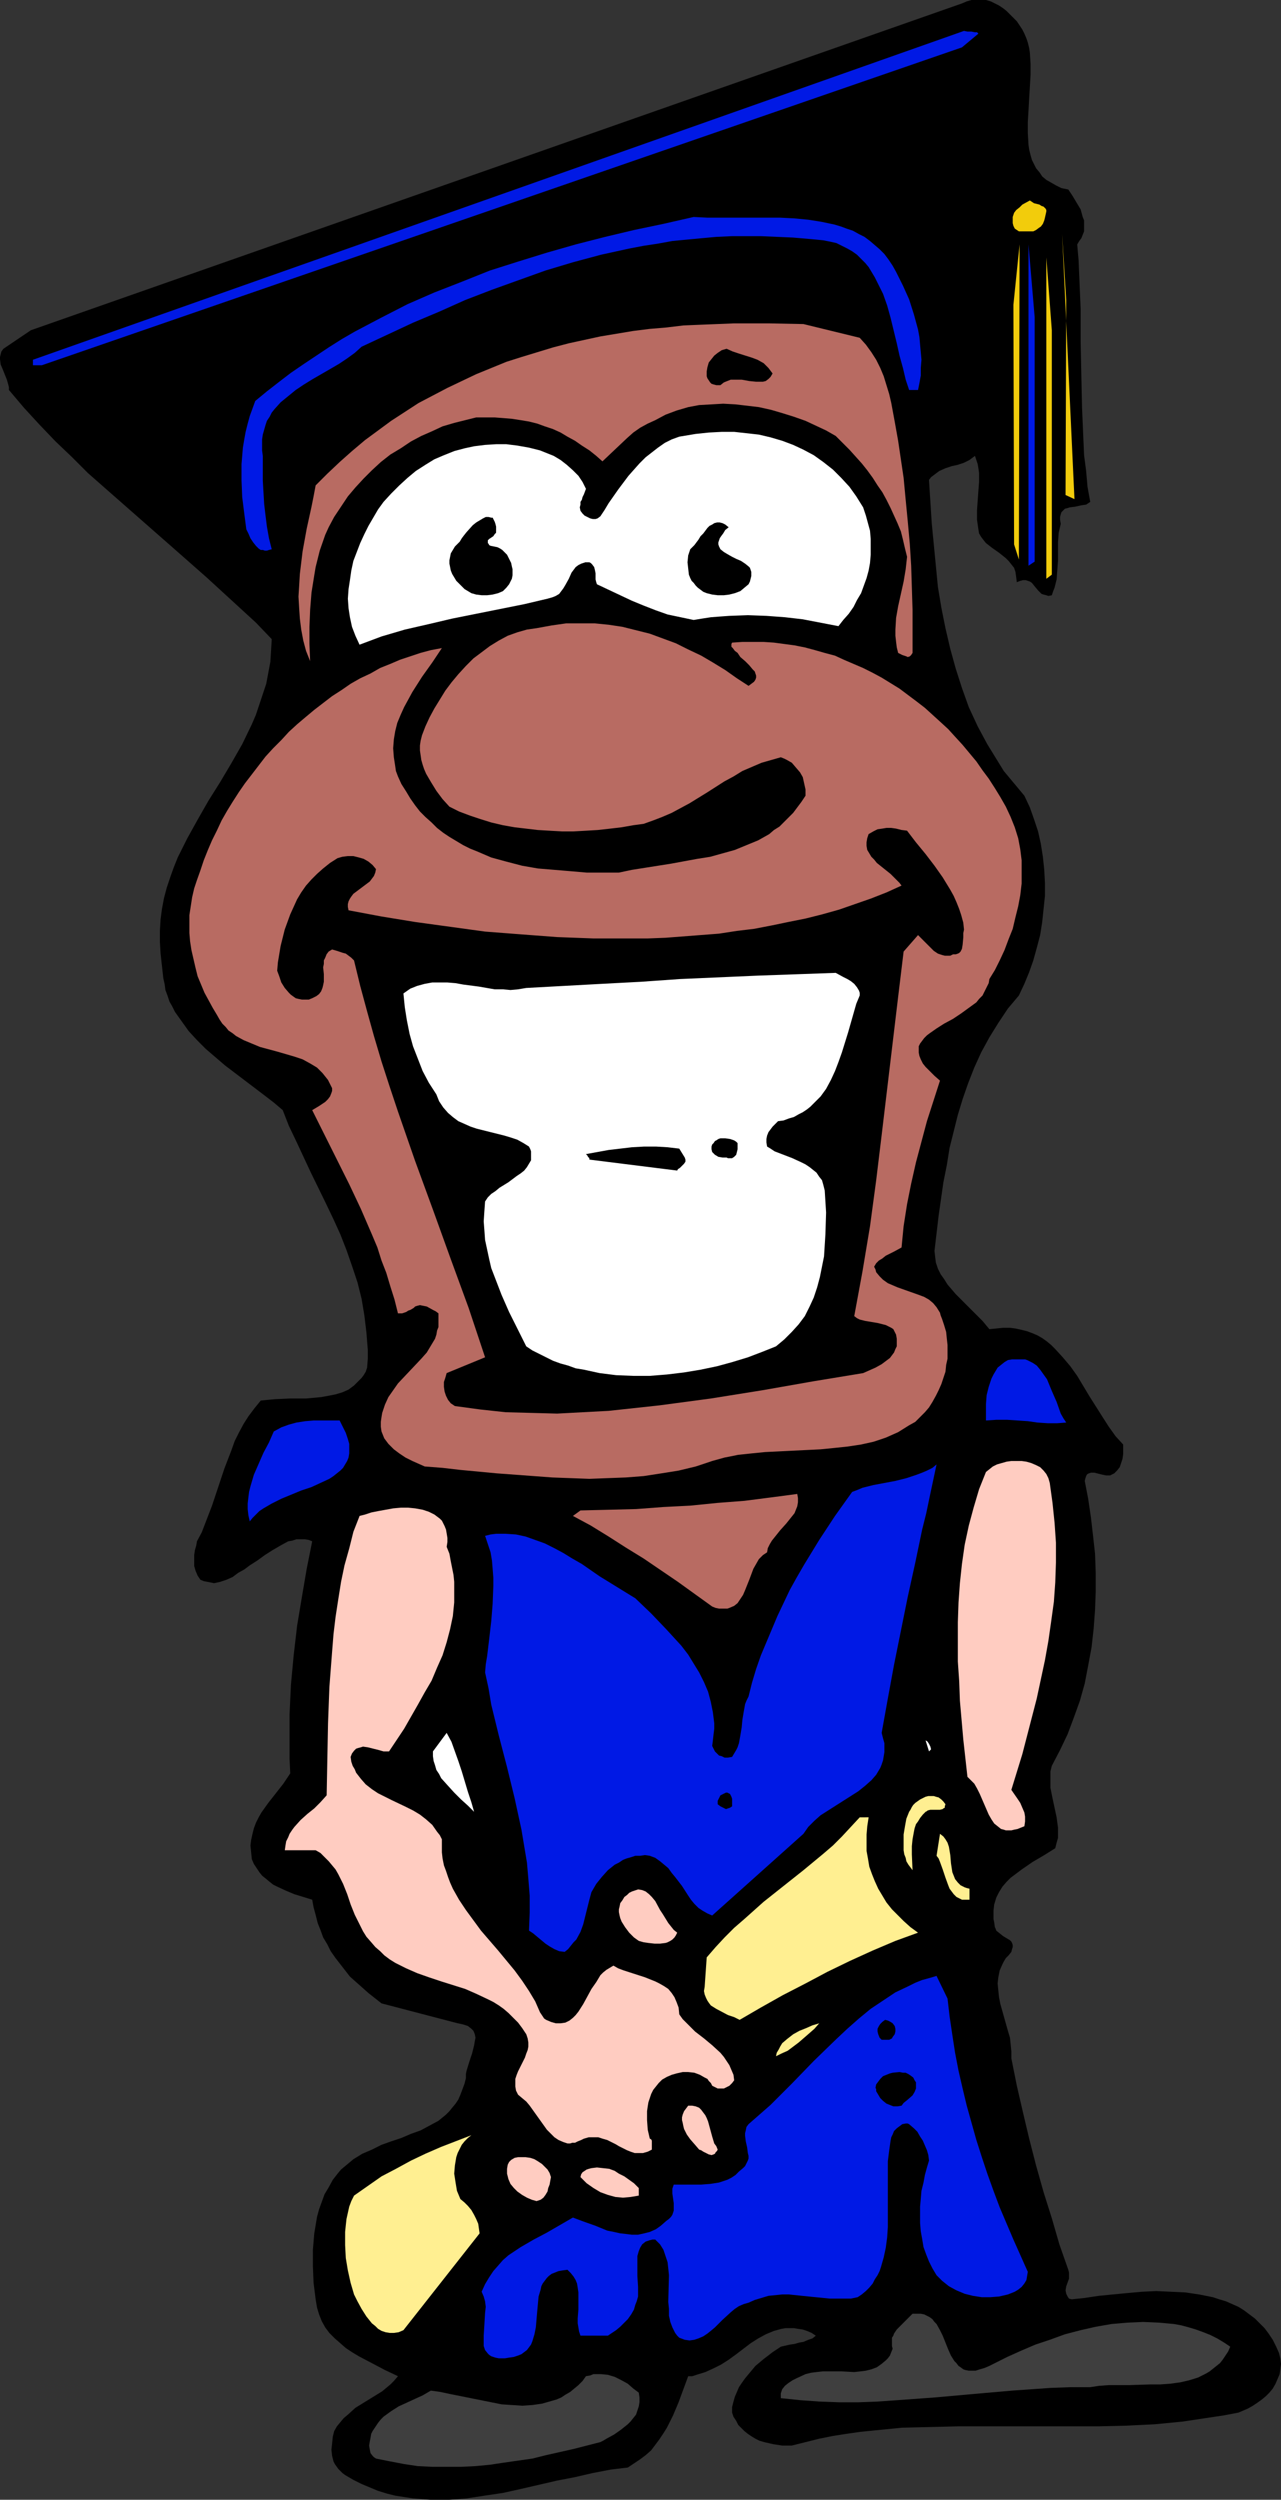 <?xml version="1.0" encoding="UTF-8" standalone="no"?>
<svg
   version="1.0"
   width="79.805mm"
   height="155.668mm"
   id="svg41"
   sodipodi:docname="Graduate.wmf"
   xmlns:inkscape="http://www.inkscape.org/namespaces/inkscape"
   xmlns:sodipodi="http://sodipodi.sourceforge.net/DTD/sodipodi-0.dtd"
   xmlns="http://www.w3.org/2000/svg"
   xmlns:svg="http://www.w3.org/2000/svg">
  <rect width="100%" height="100%" fill="#333333" stroke="none"/>
  <sodipodi:namedview
     id="namedview41"
     pagecolor="#ffffff"
     bordercolor="#000000"
     borderopacity="0.25"
     inkscape:showpageshadow="2"
     inkscape:pageopacity="0.0"
     inkscape:pagecheckerboard="0"
     inkscape:deskcolor="#d1d1d1"
     inkscape:document-units="mm" />
  <defs
     id="defs1">
    <pattern
       id="WMFhbasepattern"
       patternUnits="userSpaceOnUse"
       width="6"
       height="6"
       x="0"
       y="0" />
  </defs>
  <path
     style="fill:#000000;fill-opacity:1;fill-rule:evenodd;stroke:none"
     d="m 241.202,7.918 0.485,1.131 0.323,0.97 0.323,1.293 0.162,1.131 0.162,2.585 v 2.585 l -0.162,2.747 -0.162,2.747 -0.162,2.909 -0.162,2.747 v 2.585 l 0.162,2.747 0.162,1.131 0.323,1.293 0.323,1.131 0.485,0.97 0.485,0.97 0.808,0.97 0.646,0.97 0.969,0.808 1.131,0.646 1.131,0.646 1.292,0.646 1.616,0.323 0.969,1.454 0.969,1.616 0.969,1.616 0.485,1.778 0.323,0.808 v 0.808 0.808 0.97 l -0.323,0.808 -0.323,0.808 -0.485,0.646 -0.485,0.808 0.323,3.717 0.162,3.878 0.323,7.595 v 7.756 l 0.162,7.756 0.162,7.595 0.323,7.595 0.162,3.717 0.485,3.717 0.323,3.717 0.646,3.555 -0.485,0.323 -0.485,0.323 -1.131,0.162 -1.454,0.323 -1.292,0.162 -0.485,0.162 -0.646,0.162 -0.323,0.323 -0.485,0.485 -0.162,0.485 -0.162,0.646 v 0.646 l 0.162,0.97 -0.485,2.101 -0.162,2.262 v 2.101 2.262 l -0.162,2.101 -0.162,2.262 -0.485,1.939 -0.323,0.808 -0.323,0.97 -0.808,0.162 -0.485,-0.162 -0.646,-0.162 -0.485,-0.162 -0.808,-0.808 -0.808,-0.97 -0.646,-0.808 -0.485,-0.323 -0.485,-0.162 -0.485,-0.162 h -0.646 l -0.646,0.162 -0.808,0.323 -0.162,-1.293 -0.162,-1.131 -0.323,-0.97 -0.646,-0.808 -0.646,-0.808 -0.646,-0.646 -1.616,-1.293 -1.616,-1.131 -1.454,-1.131 -0.646,-0.808 -0.485,-0.646 -0.485,-0.808 -0.162,-0.97 -0.323,-2.262 v -2.262 l 0.323,-4.525 0.162,-2.101 v -2.101 l -0.162,-1.131 -0.162,-0.97 -0.323,-0.97 -0.323,-0.97 -0.646,0.485 -0.646,0.485 -1.292,0.646 -1.454,0.485 -1.454,0.323 -1.454,0.485 -1.454,0.646 -0.646,0.485 -0.646,0.485 -0.646,0.485 -0.485,0.646 0.646,10.18 0.485,5.009 0.485,5.009 0.485,5.009 0.808,4.848 0.969,4.848 1.131,4.848 1.292,4.686 1.454,4.525 1.616,4.525 2.1,4.525 1.131,2.101 1.131,2.101 1.292,2.101 1.292,2.101 1.292,2.101 1.616,1.939 1.616,1.939 1.616,1.939 1.292,2.747 0.969,2.747 0.969,2.909 0.646,2.909 0.485,3.07 0.323,3.07 0.162,3.07 v 3.07 l -0.323,3.07 -0.323,3.07 -0.485,3.07 -0.808,3.07 -0.808,2.909 -0.969,2.747 -1.131,2.747 -1.292,2.747 -2.585,3.07 -2.262,3.393 -2.1,3.393 -1.939,3.555 -1.616,3.555 -1.454,3.717 -1.292,3.717 -1.131,3.717 -0.969,3.878 -0.969,3.878 -0.646,4.04 -0.808,4.04 -1.131,7.918 -0.969,8.241 0.162,1.454 0.162,1.293 0.485,1.454 0.646,1.293 0.808,1.131 0.808,1.293 0.969,1.131 0.969,1.131 2.1,2.101 2.1,2.101 2.1,2.101 0.808,0.97 0.808,0.97 1.616,-0.162 1.616,-0.162 h 1.616 l 1.292,0.162 1.454,0.323 1.292,0.323 1.292,0.485 1.131,0.485 1.131,0.646 1.131,0.808 0.969,0.808 0.969,0.97 1.777,1.939 1.777,2.101 1.616,2.262 1.454,2.424 1.454,2.424 3.07,4.848 1.454,2.262 1.616,2.262 1.777,1.939 v 1.131 1.131 l -0.162,1.131 -0.323,0.97 -0.323,0.97 -0.646,0.808 -0.646,0.646 -0.969,0.485 h -0.969 l -0.808,-0.162 -1.939,-0.485 h -0.808 l -0.485,0.162 -0.323,0.162 -0.162,0.162 -0.162,0.323 -0.162,0.485 -0.162,0.646 0.808,4.201 0.646,4.363 0.485,4.201 0.485,4.363 0.162,4.525 v 4.363 l -0.162,4.363 -0.323,4.363 -0.485,4.363 -0.808,4.363 -0.808,4.201 -1.131,4.04 -1.454,4.04 -1.454,3.878 -1.777,3.717 -1.939,3.717 -0.323,1.293 v 1.293 1.293 1.293 l 0.485,2.424 0.485,2.262 0.485,2.262 0.323,2.424 v 1.131 1.293 l -0.323,1.131 -0.323,1.293 -2.585,1.616 -2.746,1.616 -2.585,1.778 -1.292,0.97 -1.292,0.97 -0.969,0.97 -0.969,1.131 -0.808,1.293 -0.646,1.293 -0.485,1.616 -0.162,1.454 v 1.939 l 0.162,0.808 0.162,1.131 0.162,0.323 0.162,0.485 0.808,0.646 0.808,0.646 0.808,0.485 0.808,0.485 0.323,0.323 0.162,0.323 0.162,0.485 v 0.485 l -0.162,0.485 -0.162,0.646 -0.646,0.808 -0.646,0.646 -0.485,0.808 -0.323,0.646 -0.646,1.454 -0.323,1.616 -0.162,1.454 0.162,1.616 0.162,1.616 0.323,1.616 1.777,6.302 0.485,1.616 0.162,1.616 0.162,1.616 v 1.616 l 1.292,6.464 1.454,6.302 1.454,6.14 1.616,6.302 1.777,6.302 1.939,6.14 1.777,6.14 2.1,5.979 0.162,0.646 v 0.485 0.97 l -0.646,1.778 -0.162,0.97 0.162,0.808 0.162,0.323 0.162,0.323 0.323,0.485 0.646,0.162 3.07,-0.323 3.231,-0.485 3.231,-0.323 3.393,-0.323 3.554,-0.323 3.393,-0.162 3.554,0.162 3.393,0.162 3.231,0.485 1.616,0.323 1.616,0.323 1.454,0.485 1.616,0.485 1.454,0.646 1.454,0.646 1.292,0.808 1.292,0.97 1.292,0.97 1.131,1.131 1.131,1.131 0.969,1.293 0.969,1.454 0.808,1.616 0.646,1.454 0.323,1.293 0.162,1.293 -0.162,1.293 -0.162,1.131 -0.485,1.131 -0.485,1.131 -0.646,1.131 -0.808,0.97 -0.808,0.808 -0.969,0.808 -1.131,0.808 -0.969,0.646 -1.131,0.646 -1.131,0.485 -1.131,0.485 -3.393,0.646 -3.231,0.485 -3.231,0.485 -3.231,0.485 -6.624,0.646 -6.624,0.323 -6.624,0.162 h -6.624 -13.248 -13.248 l -6.624,0.162 -6.624,0.162 -6.462,0.646 -3.231,0.323 -3.393,0.485 -3.07,0.485 -3.231,0.646 -3.231,0.808 -3.231,0.808 h -2.262 l -2.1,-0.323 -2.1,-0.485 -1.131,-0.323 -0.969,-0.485 -0.808,-0.485 -0.969,-0.646 -0.808,-0.646 -0.646,-0.646 -0.808,-0.808 -0.485,-0.97 -0.646,-0.97 -0.323,-0.97 v -1.293 l 0.323,-1.293 0.323,-1.131 0.485,-1.131 0.485,-1.131 0.646,-0.97 0.808,-1.131 0.808,-0.97 1.616,-1.939 1.939,-1.616 2.1,-1.616 1.939,-1.293 2.1,-0.485 1.131,-0.162 1.131,-0.323 0.969,-0.162 1.131,-0.485 0.969,-0.323 0.808,-0.646 -0.969,-0.646 -1.131,-0.485 -0.969,-0.323 -1.131,-0.162 -0.969,-0.162 h -0.969 -0.969 l -0.969,0.162 -1.777,0.485 -1.939,0.808 -1.777,0.97 -1.777,1.131 -3.393,2.585 -1.777,1.293 -1.777,1.131 -1.939,0.97 -1.777,0.808 -2.1,0.646 -0.969,0.323 h -0.969 l -1.131,3.07 -1.131,3.07 -1.292,3.07 -1.454,2.909 -0.808,1.293 -0.969,1.454 -0.969,1.293 -0.969,1.293 -1.292,1.131 -1.292,0.97 -1.454,0.97 -1.454,0.97 -4.039,0.485 -4.2,0.808 -4.2,0.97 -4.2,0.808 -8.401,1.939 -4.362,0.97 -4.362,0.646 -4.2,0.646 -4.2,0.323 h -2.1 -2.1 l -2.1,-0.162 -2.1,-0.162 -2.1,-0.323 -2.1,-0.323 -1.939,-0.485 -2.1,-0.646 -1.939,-0.808 -1.939,-0.808 -1.939,-0.97 -1.939,-1.131 -0.646,-0.485 -0.485,-0.485 -0.485,-0.485 -0.808,-1.131 -0.323,-0.646 -0.323,-1.293 -0.162,-1.454 0.162,-1.454 0.162,-1.616 0.323,-1.293 0.646,-1.131 0.808,-0.97 0.808,-0.97 0.969,-0.808 1.777,-1.616 2.1,-1.293 2.1,-1.293 2.1,-1.293 0.969,-0.808 0.969,-0.808 0.808,-0.808 0.969,-1.131 -3.07,-1.454 -3.07,-1.616 -3.07,-1.616 -1.616,-0.97 -1.454,-0.97 -1.292,-1.131 -1.292,-1.131 -1.292,-1.293 -0.969,-1.293 -0.808,-1.454 -0.646,-1.616 -0.485,-1.616 -0.323,-1.939 -0.485,-3.878 -0.162,-3.878 v -3.878 l 0.162,-1.939 0.162,-1.939 0.323,-1.939 0.323,-1.939 0.485,-1.778 0.646,-1.778 0.646,-1.778 0.969,-1.616 0.969,-1.778 1.131,-1.454 0.808,-0.97 0.969,-0.808 0.969,-0.808 0.969,-0.808 2.1,-1.293 2.262,-0.97 2.262,-1.131 2.262,-0.808 2.423,-0.808 2.262,-0.97 2.262,-0.808 2.1,-1.131 2.1,-1.131 1.777,-1.454 0.808,-0.808 0.646,-0.808 0.808,-0.97 0.646,-0.97 0.485,-1.131 0.485,-1.293 0.485,-1.293 0.323,-1.293 v -0.97 l 0.162,-0.808 0.646,-2.101 0.323,-0.97 0.323,-0.97 0.485,-1.939 0.162,-0.97 0.162,-0.808 -0.162,-0.808 -0.323,-0.808 -0.485,-0.485 -0.808,-0.646 -0.485,-0.162 -0.485,-0.162 -0.646,-0.162 -0.808,-0.162 -17.933,-4.686 -3.07,-2.424 -2.908,-2.585 -1.454,-1.293 -1.131,-1.454 -1.131,-1.454 -1.131,-1.454 -1.131,-1.616 -0.808,-1.616 -0.969,-1.616 -0.646,-1.778 -0.646,-1.616 -0.485,-1.939 -0.485,-1.778 -0.323,-1.778 -2.1,-0.646 -2.1,-0.646 -1.939,-0.808 -2.1,-0.97 -0.969,-0.485 -0.808,-0.646 -0.969,-0.808 -0.808,-0.646 -0.646,-0.808 -0.646,-0.97 -0.646,-0.97 -0.485,-1.131 -0.162,-1.616 -0.162,-1.616 0.162,-1.293 0.323,-1.454 0.323,-1.293 0.485,-1.293 0.646,-1.293 0.646,-1.131 1.616,-2.262 1.777,-2.262 1.777,-2.262 1.616,-2.424 -0.162,-3.393 v -3.555 -6.948 l 0.323,-6.948 0.646,-6.948 0.808,-6.948 1.131,-6.787 1.131,-6.625 1.292,-6.464 -0.808,-0.323 -0.969,-0.162 h -0.969 -0.969 l -0.969,0.323 -0.969,0.162 -1.777,0.97 -1.939,1.131 -1.777,1.131 -1.777,1.293 -1.777,1.131 -1.292,0.97 -1.454,0.808 -1.292,0.97 -1.454,0.646 -1.454,0.485 -1.454,0.323 -0.808,-0.162 -0.808,-0.162 -0.808,-0.162 -0.808,-0.323 -0.323,-0.485 -0.323,-0.485 -0.485,-1.131 -0.323,-1.131 v -1.293 -1.293 l 0.162,-1.131 0.323,-1.131 0.162,-0.97 1.131,-2.101 0.808,-2.101 1.616,-4.201 1.454,-4.363 1.454,-4.363 1.616,-4.201 0.808,-2.262 0.969,-1.939 1.131,-2.101 1.131,-1.778 1.454,-1.939 1.454,-1.778 1.616,-0.162 1.777,-0.162 3.554,-0.162 h 3.716 l 1.777,-0.162 1.777,-0.162 1.777,-0.323 1.616,-0.323 1.616,-0.485 1.454,-0.646 1.292,-0.97 1.131,-1.131 0.646,-0.646 0.485,-0.646 0.485,-0.808 0.323,-0.97 0.162,-2.101 v -2.101 l -0.162,-1.939 -0.162,-2.101 -0.485,-4.04 -0.646,-3.878 -0.969,-3.878 -1.292,-3.878 -1.292,-3.717 -1.454,-3.717 -1.616,-3.555 -1.777,-3.717 -3.554,-7.272 -3.393,-7.272 -1.777,-3.717 -1.454,-3.717 -2.1,-1.778 -2.1,-1.616 -4.685,-3.555 -4.685,-3.555 -2.262,-1.939 -2.262,-1.939 -2.1,-2.101 -1.939,-2.101 -1.616,-2.262 -1.616,-2.262 -0.646,-1.293 -0.646,-1.131 -0.485,-1.454 -0.485,-1.293 -0.162,-1.293 -0.323,-1.454 -0.162,-1.454 -0.162,-1.454 -0.323,-2.909 -0.162,-2.747 v -2.585 l 0.162,-2.747 0.323,-2.424 0.485,-2.585 0.646,-2.424 0.808,-2.424 0.808,-2.262 0.969,-2.424 1.131,-2.262 1.131,-2.262 2.423,-4.363 2.585,-4.525 2.746,-4.363 2.585,-4.363 2.585,-4.525 2.262,-4.686 0.969,-2.262 0.808,-2.424 0.808,-2.424 0.808,-2.424 0.485,-2.585 0.485,-2.585 0.162,-2.585 0.162,-2.747 -3.716,-3.878 -3.877,-3.555 -7.755,-7.11 -8.078,-7.11 -7.916,-6.948 -7.916,-6.948 -4.039,-3.555 -3.716,-3.717 L 13.086,103.903 9.37,100.025 5.654,95.985 2.1,91.784 V 91.137 L 1.939,90.491 1.616,89.36 0.646,86.936 0.162,85.805 0,84.512 V 84.027 L 0.162,83.381 0.323,82.735 0.808,82.088 7.27,77.725 226.501,0.808 227.631,0.323 228.762,0 h 1.131 1.131 1.131 l 1.131,0.323 0.969,0.485 0.969,0.485 0.969,0.646 0.808,0.646 0.808,0.808 0.808,0.808 0.808,0.808 0.646,0.97 0.646,0.97 z"
     id="path1" />
  <path
     style="fill:#0019e5;fill-opacity:1;fill-rule:evenodd;stroke:none"
     d="M 230.378,7.918 226.501,11.15 9.855,85.966 H 7.755 V 84.674 L 226.985,7.272 l 0.808,0.162 h 0.969 l 0.808,0.162 h 0.485 z"
     id="path2" />
  <path
     style="fill:#f2cc0c;fill-opacity:1;fill-rule:evenodd;stroke:none"
     d="m 246.372,49.77 -0.323,1.454 -0.162,0.646 -0.323,0.808 -0.485,0.646 -0.485,0.323 -0.646,0.485 -0.646,0.323 h -1.454 -0.646 -0.646 -0.646 l -0.485,-0.323 -0.485,-0.323 -0.323,-0.646 -0.162,-0.646 V 52.032 51.548 51.063 l 0.323,-0.97 0.485,-0.646 0.808,-0.646 0.646,-0.646 1.777,-0.97 0.485,0.323 0.485,0.323 1.292,0.323 0.485,0.323 0.485,0.162 0.485,0.485 0.162,0.323 z"
     id="path3" />
  <path
     style="fill:#0019e5;fill-opacity:1;fill-rule:evenodd;stroke:none"
     d="m 210.991,63.99 1.616,3.232 1.454,3.232 1.131,3.555 0.485,1.778 0.485,1.778 0.323,1.778 0.162,1.778 0.162,1.778 0.162,1.778 -0.162,1.939 v 1.778 l -0.323,1.778 -0.323,1.616 h -2.1 l -0.808,-2.424 -0.646,-2.747 -0.808,-2.909 -0.646,-2.909 -1.454,-5.979 -0.808,-2.909 -0.969,-2.747 -1.292,-2.585 -0.646,-1.293 -1.454,-2.424 -0.808,-0.97 -0.969,-0.97 -0.969,-0.97 -1.131,-0.808 -1.131,-0.646 -1.292,-0.646 -1.292,-0.646 -1.454,-0.323 -1.616,-0.323 -1.616,-0.162 -1.777,-0.162 -3.716,-0.323 -3.716,-0.162 -3.716,-0.162 h -3.554 -3.554 l -3.554,0.162 -3.554,0.323 -3.393,0.323 -3.393,0.323 -3.554,0.646 -3.231,0.485 -3.393,0.646 -6.624,1.454 -6.624,1.778 -6.462,1.939 -6.301,2.262 -6.301,2.262 -6.301,2.424 -6.139,2.747 -6.139,2.585 -12.117,5.656 -1.616,1.454 -1.777,1.293 -1.939,1.293 -1.939,1.131 -4.2,2.424 -2.1,1.293 -1.939,1.293 -1.777,1.454 -1.777,1.454 -1.454,1.616 -0.646,0.808 -0.485,0.97 -0.646,0.97 -0.323,0.97 -0.323,1.131 -0.323,1.131 -0.162,1.131 v 1.293 1.293 l 0.162,1.293 v 2.909 2.909 l 0.162,2.747 0.162,2.747 0.323,2.747 0.323,2.585 0.485,2.747 0.646,2.585 -0.646,0.162 -0.485,0.162 h -0.485 l -0.485,-0.162 h -0.485 l -0.485,-0.323 -0.646,-0.646 -0.646,-0.808 -0.646,-0.97 -0.485,-1.131 -0.485,-0.97 -0.485,-3.717 -0.485,-3.878 -0.162,-3.878 v -3.878 l 0.323,-3.878 0.323,-1.939 0.323,-1.778 0.485,-1.939 0.485,-1.778 0.646,-1.778 0.646,-1.778 2.746,-2.262 2.908,-2.262 2.746,-2.101 3.07,-2.101 2.908,-1.939 2.908,-1.939 3.07,-1.939 3.07,-1.778 6.139,-3.232 6.301,-3.232 6.301,-2.747 6.624,-2.585 6.462,-2.585 6.624,-2.101 6.785,-2.101 6.785,-1.939 6.947,-1.778 6.785,-1.616 6.947,-1.454 7.108,-1.616 3.231,0.162 h 3.393 6.785 6.947 l 3.231,0.162 3.393,0.323 3.07,0.485 3.07,0.646 1.616,0.485 1.292,0.485 1.454,0.485 1.454,0.808 1.292,0.646 1.292,0.97 1.131,0.97 1.131,0.97 1.131,1.131 0.969,1.293 0.969,1.454 z"
     id="path4" />
  <path
     style="fill:#f2cc0c;fill-opacity:1;fill-rule:evenodd;stroke:none"
     d="m 238.617,71.746 1.454,-14.22 -0.162,74.17 -1.131,-3.555 z"
     id="path5" />
  <path
     style="fill:#b86b62;fill-opacity:1;fill-rule:evenodd;stroke:none"
     d="m 202.429,79.503 1.454,1.616 1.292,1.778 1.131,1.778 0.969,1.939 0.808,1.939 0.646,2.101 0.646,2.101 0.485,2.101 0.808,4.363 0.808,4.525 0.646,4.363 0.646,4.363 0.485,5.171 0.485,5.009 0.485,5.333 0.323,5.171 0.162,5.171 0.162,5.171 v 5.171 5.009 l -0.323,0.485 -0.323,0.323 -0.485,0.162 -0.323,-0.162 -0.969,-0.323 -0.969,-0.485 -0.323,-1.293 -0.162,-1.293 -0.162,-1.454 v -1.454 l 0.162,-2.747 0.485,-2.747 0.646,-2.909 0.646,-2.909 0.485,-2.909 0.323,-2.909 -0.485,-1.939 -0.485,-2.101 -0.485,-1.939 -0.808,-1.939 -0.808,-1.778 -0.808,-1.778 -0.969,-1.939 -0.969,-1.778 -1.131,-1.616 -1.131,-1.778 -1.292,-1.778 -1.292,-1.616 -1.454,-1.616 -1.454,-1.616 -3.231,-3.232 -2.262,-1.293 -2.423,-1.131 -2.423,-1.131 -2.746,-0.97 -2.585,-0.808 -2.746,-0.808 -2.908,-0.646 -2.746,-0.323 -2.746,-0.323 -2.908,-0.162 -2.746,0.162 -2.908,0.162 -2.585,0.485 -2.746,0.808 -2.585,0.97 -2.423,1.293 -1.777,0.808 -1.777,0.97 -1.616,1.131 -1.454,1.293 -2.908,2.747 -2.908,2.747 -1.454,-1.293 -1.616,-1.293 -1.777,-1.131 -1.616,-1.131 -1.777,-0.97 -1.616,-0.97 -1.777,-0.808 -1.939,-0.646 -1.777,-0.646 -1.939,-0.485 -1.939,-0.323 -2.1,-0.323 -1.939,-0.162 -2.1,-0.162 h -2.1 -2.262 l -2.585,0.646 -2.585,0.646 -2.746,0.808 -2.423,1.131 -2.585,1.131 -2.423,1.293 -2.423,1.616 -2.423,1.454 -2.262,1.778 -2.1,1.939 -1.939,1.939 -1.939,2.101 -1.777,2.101 -1.616,2.424 -1.616,2.424 -1.292,2.424 -0.808,1.778 -1.292,3.717 -0.485,1.939 -0.485,1.939 -0.323,1.939 -0.646,4.04 -0.323,4.04 -0.162,4.04 v 4.04 l 0.162,4.04 -0.969,-2.424 -0.646,-2.424 -0.485,-2.585 -0.323,-2.585 -0.162,-2.424 -0.162,-2.747 0.162,-2.585 0.162,-2.747 0.646,-5.332 0.969,-5.333 1.131,-5.171 0.485,-2.424 0.485,-2.585 2.746,-2.747 2.908,-2.747 2.908,-2.585 3.07,-2.585 3.07,-2.262 3.07,-2.262 3.231,-2.101 3.231,-2.101 3.393,-1.778 3.393,-1.778 3.393,-1.616 3.393,-1.616 3.554,-1.454 3.554,-1.454 3.554,-1.131 3.716,-1.131 3.716,-1.131 3.716,-0.97 3.716,-0.808 3.716,-0.808 3.877,-0.646 3.877,-0.646 3.877,-0.485 3.877,-0.323 4.039,-0.485 3.877,-0.162 4.039,-0.162 4.039,-0.162 h 8.078 l 8.239,0.162 z"
     id="path6" />
  <path
     style="fill:#f2cc0c;fill-opacity:1;fill-rule:evenodd;stroke:none"
     d="m 246.372,60.597 1.292,17.129 v 57.526 l -1.292,0.97 z"
     id="path7" />
  <path
     style="fill:#f2cc0c;fill-opacity:1;fill-rule:evenodd;stroke:none"
     d="m 251.057,70.615 -0.969,-15.513 2.908,62.374 -2.1,-0.97 z"
     id="path8" />
  <path
     style="fill:#0019e5;fill-opacity:1;fill-rule:evenodd;stroke:none"
     d="m 242.171,57.526 1.454,17.129 v 57.526 l -1.454,0.97 z"
     id="path9" />
  <path
     style="fill:#000000;fill-opacity:1;fill-rule:evenodd;stroke:none"
     d="m 181.911,87.906 -0.485,0.808 -0.485,0.485 -0.646,0.485 -0.646,0.162 h -0.808 -0.808 l -1.616,-0.162 -1.777,-0.323 h -0.969 -0.808 -0.808 l -0.808,0.323 -0.808,0.323 -0.808,0.646 h -0.485 -0.485 l -0.646,-0.162 -0.485,-0.162 -0.323,-0.323 -0.323,-0.485 -0.323,-0.485 -0.162,-0.485 v -1.131 l 0.162,-0.97 0.323,-1.131 0.646,-0.808 0.646,-0.808 0.808,-0.646 0.969,-0.646 1.131,-0.323 1.454,0.646 1.454,0.485 3.07,0.97 1.292,0.485 1.454,0.808 0.485,0.485 0.646,0.646 0.485,0.646 z"
     id="path10" />
  <path
     style="fill:#ffffff;fill-opacity:1;fill-rule:evenodd;stroke:none"
     d="m 203.237,119.416 0.646,1.939 0.485,1.778 0.485,1.778 0.162,1.939 v 1.939 1.778 l -0.162,1.939 -0.323,1.778 -0.485,1.778 -0.646,1.778 -0.646,1.778 -0.969,1.616 -0.808,1.616 -1.131,1.616 -1.292,1.454 -1.131,1.454 -4.2,-0.808 -4.2,-0.808 -4.2,-0.485 -4.362,-0.323 -4.362,-0.162 -4.362,0.162 -2.262,0.162 -2.1,0.162 -2.1,0.323 -1.939,0.323 -3.07,-0.646 -3.07,-0.646 -2.746,-0.97 -2.908,-1.131 -2.746,-1.131 -2.746,-1.293 -5.493,-2.585 -0.162,-0.485 -0.162,-0.646 v -1.454 l -0.162,-0.808 -0.162,-0.646 -0.485,-0.646 -0.323,-0.323 -0.323,-0.162 h -0.969 l -0.969,0.323 -0.646,0.323 -0.646,0.485 -0.485,0.646 -0.485,0.646 -0.646,1.454 -0.808,1.454 -0.485,0.808 -0.485,0.646 -0.485,0.646 -0.808,0.485 -0.808,0.323 -1.131,0.323 -5.493,1.293 -5.654,1.131 -5.654,1.131 -5.654,1.131 -5.493,1.293 -5.654,1.293 -5.493,1.616 -2.585,0.97 -2.585,0.97 -0.969,-2.101 -0.808,-2.101 -0.485,-2.262 -0.323,-2.101 -0.162,-2.262 0.162,-2.262 0.323,-2.101 0.323,-2.262 0.485,-2.262 0.808,-2.101 0.808,-2.101 0.969,-2.101 0.969,-1.939 1.131,-1.939 1.131,-1.939 1.292,-1.778 1.777,-1.939 1.939,-1.939 1.939,-1.778 1.939,-1.616 2.262,-1.454 2.1,-1.293 2.262,-0.97 2.423,-0.97 2.423,-0.646 2.262,-0.485 2.585,-0.323 2.585,-0.162 h 2.423 l 2.585,0.323 2.746,0.485 2.585,0.646 1.616,0.646 1.616,0.646 1.616,0.97 1.454,1.131 1.454,1.293 1.292,1.293 0.969,1.454 0.808,1.616 -0.485,1.293 -0.323,0.646 -0.162,0.646 -0.323,0.485 v 0.646 l -0.162,0.646 0.162,0.808 0.485,0.646 0.485,0.485 0.646,0.323 0.646,0.323 0.646,0.162 h 0.646 l 0.485,-0.162 0.646,-0.485 0.969,-1.454 0.969,-1.616 2.262,-3.232 2.423,-3.232 1.292,-1.454 1.292,-1.454 1.454,-1.454 1.454,-1.131 1.454,-1.131 1.616,-1.131 1.616,-0.808 1.777,-0.646 1.939,-0.323 1.939,-0.323 3.07,-0.323 3.07,-0.162 h 2.908 l 2.908,0.323 2.908,0.323 2.746,0.646 2.746,0.808 2.585,0.97 2.423,1.131 2.423,1.293 2.262,1.616 2.262,1.778 1.939,1.939 1.939,2.101 1.616,2.262 z"
     id="path11" />
  <path
     style="fill:#000000;fill-opacity:1;fill-rule:evenodd;stroke:none"
     d="m 116.804,125.395 -0.323,0.323 -0.323,0.485 -0.969,0.646 -0.323,0.323 v 0.485 0.162 l 0.162,0.162 0.162,0.323 0.323,0.162 0.808,0.162 0.808,0.162 0.646,0.323 0.485,0.323 0.485,0.485 0.646,0.646 0.323,0.646 0.323,0.646 0.323,0.646 0.162,0.808 0.162,0.646 v 0.808 0.646 l -0.162,0.808 -0.323,0.646 -0.323,0.646 -0.646,0.808 -0.808,0.808 -1.131,0.485 -1.292,0.323 -1.292,0.162 h -1.292 l -1.292,-0.162 -1.131,-0.323 -0.808,-0.485 -0.808,-0.485 -0.646,-0.646 -0.646,-0.646 -0.646,-0.646 -0.485,-0.808 -0.485,-0.808 -0.323,-0.808 -0.162,-0.808 -0.162,-0.808 v -0.808 l 0.162,-0.808 0.162,-0.808 0.485,-0.808 0.485,-0.808 0.646,-0.646 0.485,-0.485 0.485,-0.808 0.485,-0.646 0.646,-0.808 1.454,-1.616 0.808,-0.646 0.808,-0.485 0.808,-0.485 0.646,-0.323 h 0.646 l 0.646,0.162 h 0.323 l 0.162,0.323 0.162,0.323 0.162,0.323 0.162,0.485 0.162,0.646 v 0.646 z"
     id="path12" />
  <path
     style="fill:#000000;fill-opacity:1;fill-rule:evenodd;stroke:none"
     d="m 171.572,124.102 -0.808,0.646 -0.485,0.808 -0.485,0.646 -0.323,0.485 -0.162,0.485 -0.162,0.485 v 0.485 l 0.162,0.485 0.323,0.646 0.808,0.646 0.808,0.485 1.131,0.646 0.969,0.485 1.131,0.485 0.969,0.646 0.808,0.646 0.323,0.323 0.162,0.485 0.162,0.485 v 0.485 0.485 l -0.162,0.646 -0.162,0.646 -0.323,0.646 -0.969,0.808 -0.969,0.808 -1.292,0.485 -1.292,0.323 -1.292,0.162 h -1.454 l -1.292,-0.162 -1.292,-0.323 -0.808,-0.323 -0.646,-0.485 -0.646,-0.485 -0.485,-0.485 -0.485,-0.646 -0.485,-0.485 -0.323,-0.646 -0.323,-0.808 -0.162,-1.454 -0.162,-1.454 0.162,-1.616 0.485,-1.454 0.485,-0.485 0.485,-0.485 0.969,-1.293 0.485,-0.808 0.646,-0.646 0.969,-1.293 0.485,-0.485 0.646,-0.323 0.485,-0.323 0.646,-0.162 h 0.646 l 0.646,0.162 0.646,0.323 z"
     id="path13" />
  <path
     style="fill:#b86b62;fill-opacity:1;fill-rule:evenodd;stroke:none"
     d="m 176.257,161.43 0.646,-0.485 0.646,-0.485 0.323,-0.485 0.162,-0.485 v -0.485 l -0.162,-0.485 -0.162,-0.485 -0.485,-0.485 -0.808,-0.97 -0.969,-0.97 -1.131,-0.97 -0.323,-0.485 -0.323,-0.485 -0.646,-0.485 -0.485,-0.646 -0.323,-0.323 v -0.323 -0.323 l 0.162,-0.323 2.423,-0.162 h 2.585 2.423 l 2.423,0.162 2.423,0.323 2.423,0.323 2.423,0.485 2.423,0.646 2.262,0.646 2.423,0.646 2.1,0.97 2.262,0.97 2.262,0.97 2.262,1.131 2.1,1.131 2.1,1.293 2.1,1.293 1.939,1.454 1.939,1.454 2.1,1.616 1.777,1.616 1.777,1.616 1.939,1.778 1.616,1.778 1.777,1.939 1.616,1.939 1.616,1.939 1.454,2.101 1.454,1.939 1.454,2.262 1.292,2.101 1.292,2.262 1.131,2.424 0.969,2.424 0.808,2.585 0.485,2.585 0.323,2.585 v 2.747 2.747 l -0.323,2.747 -0.485,2.585 -0.646,2.585 -0.646,2.747 -0.969,2.424 -0.969,2.585 -1.131,2.424 -1.131,2.262 -1.292,2.101 -0.162,0.97 -0.485,0.97 -0.485,0.97 -0.485,0.97 -0.808,0.808 -0.646,0.808 -1.777,1.293 -1.777,1.293 -1.939,1.293 -2.1,1.131 -1.777,1.131 -1.616,1.131 -0.646,0.485 -0.646,0.646 -0.485,0.646 -0.485,0.646 -0.323,0.646 v 0.646 0.808 l 0.162,0.808 0.323,0.808 0.485,0.97 0.646,0.808 0.969,0.97 1.131,1.131 1.292,1.131 -3.07,9.534 -1.292,4.848 -1.292,4.848 -1.131,5.009 -0.969,4.848 -0.808,5.171 -0.485,5.009 -1.777,0.97 -1.939,0.97 -0.808,0.646 -0.808,0.485 -0.646,0.646 -0.485,0.808 0.323,0.646 0.162,0.646 0.808,0.97 0.808,0.808 1.131,0.808 1.131,0.485 1.131,0.485 5.008,1.778 1.292,0.485 1.131,0.646 0.969,0.808 0.808,0.97 0.808,1.293 0.162,0.646 0.323,0.808 0.485,1.454 0.485,1.616 0.162,1.616 0.162,1.454 v 1.616 1.616 l -0.323,1.454 -0.162,1.616 -0.485,1.454 -0.485,1.454 -0.646,1.454 -0.646,1.293 -0.808,1.454 -0.808,1.293 -0.969,1.131 -1.131,1.131 -1.131,1.131 -1.454,0.808 -1.292,0.808 -1.292,0.808 -1.454,0.646 -1.454,0.646 -2.908,0.97 -2.908,0.646 -3.231,0.485 -3.07,0.323 -3.231,0.323 -3.231,0.162 -3.393,0.162 -6.462,0.323 -3.231,0.323 -3.07,0.323 -3.231,0.646 -2.908,0.808 -3.877,1.293 -4.039,0.97 -4.039,0.646 -4.2,0.646 -4.2,0.323 -4.362,0.162 -4.2,0.162 -4.362,-0.162 -4.362,-0.162 -4.362,-0.323 -8.724,-0.646 -8.562,-0.808 -4.2,-0.485 -4.2,-0.323 -1.454,-0.646 -1.454,-0.646 -1.616,-0.808 -1.454,-0.97 -1.292,-0.97 -1.292,-1.293 -0.969,-1.293 -0.323,-0.808 -0.323,-0.808 -0.162,-1.131 v -1.131 l 0.162,-1.131 0.162,-0.97 0.323,-0.97 0.323,-0.97 0.808,-1.778 1.131,-1.616 1.131,-1.616 2.746,-2.909 2.746,-2.909 1.292,-1.454 0.969,-1.616 0.969,-1.616 0.323,-0.97 0.162,-0.97 0.323,-0.808 v -1.131 -0.97 -1.131 l -0.646,-0.485 -0.646,-0.323 -1.454,-0.808 -0.808,-0.162 -0.808,-0.162 -0.646,0.162 -0.485,0.162 -0.323,0.323 -0.808,0.485 -0.485,0.162 -0.485,0.323 -0.485,0.162 -0.485,0.162 h -0.485 -0.485 l -0.808,-3.232 -0.969,-3.07 -0.969,-3.232 -1.131,-2.909 -0.969,-3.07 -1.292,-3.07 -2.585,-5.979 -2.746,-5.817 -2.908,-5.817 -5.816,-11.635 0.808,-0.485 0.808,-0.485 1.454,-0.97 0.646,-0.646 0.485,-0.646 0.323,-0.808 0.162,-0.485 v -0.646 l -0.485,-0.97 -0.485,-0.97 -0.646,-0.808 -0.646,-0.808 -0.646,-0.646 -0.646,-0.646 -1.616,-0.97 -1.777,-0.97 -1.939,-0.646 -3.877,-1.131 -4.2,-1.131 -1.939,-0.808 -1.939,-0.808 -1.777,-0.97 -0.808,-0.646 -0.969,-0.646 -0.646,-0.808 -0.808,-0.808 -0.646,-0.97 -0.646,-1.131 -0.969,-1.616 -0.969,-1.778 -0.969,-1.778 -0.808,-1.939 -0.808,-1.939 -0.485,-1.939 -0.485,-2.101 -0.485,-2.101 -0.323,-2.101 -0.162,-1.939 v -2.101 -2.101 l 0.323,-2.101 0.323,-2.101 0.485,-2.101 0.646,-1.939 0.808,-2.262 0.808,-2.424 0.969,-2.424 0.969,-2.262 1.131,-2.262 1.131,-2.424 1.292,-2.262 1.292,-2.101 1.454,-2.262 1.454,-2.101 1.616,-2.101 1.616,-2.101 1.616,-2.101 1.777,-1.939 1.939,-1.939 1.777,-1.939 1.939,-1.778 2.1,-1.778 1.939,-1.616 2.1,-1.616 2.1,-1.616 2.262,-1.454 2.1,-1.454 2.262,-1.293 2.423,-1.131 2.262,-1.293 2.423,-0.97 2.262,-0.97 2.423,-0.808 2.423,-0.808 2.423,-0.646 2.585,-0.485 -2.262,3.393 -2.423,3.393 -2.262,3.555 -0.969,1.778 -0.969,1.778 -0.808,1.778 -0.808,1.939 -0.485,1.939 -0.323,1.939 -0.162,2.101 0.162,2.101 0.323,2.101 0.162,1.131 0.485,1.293 0.808,1.778 1.131,1.778 0.969,1.616 1.131,1.616 1.131,1.454 1.292,1.293 1.454,1.293 1.292,1.293 1.454,1.131 1.454,0.97 1.616,0.97 1.616,0.97 1.616,0.808 1.616,0.646 3.393,1.454 3.554,0.97 3.716,0.97 3.716,0.646 3.877,0.323 3.877,0.323 3.716,0.323 h 3.877 3.716 l 3.07,-0.646 3.07,-0.485 6.139,-0.97 6.139,-1.131 3.07,-0.485 2.908,-0.808 2.908,-0.808 2.746,-1.131 2.746,-1.131 2.585,-1.454 1.131,-0.97 1.292,-0.808 1.131,-1.131 0.969,-0.97 1.131,-1.131 0.969,-1.293 0.969,-1.293 0.969,-1.454 v -1.454 l -0.323,-1.454 -0.323,-1.454 -0.646,-1.131 -0.969,-1.131 -0.969,-1.131 -1.131,-0.646 -0.646,-0.323 -0.808,-0.323 -2.262,0.646 -2.262,0.646 -2.262,0.97 -2.262,0.97 -2.1,1.293 -2.1,1.131 -4.039,2.585 -4.2,2.585 -2.1,1.131 -2.1,1.131 -2.262,0.97 -2.1,0.808 -2.262,0.808 -2.423,0.323 -2.746,0.485 -2.746,0.323 -2.908,0.323 -2.746,0.162 -2.908,0.162 h -2.746 l -2.908,-0.162 -2.746,-0.162 -2.746,-0.323 -2.746,-0.323 -2.746,-0.485 -2.746,-0.646 -2.585,-0.808 -2.423,-0.808 -2.585,-0.97 -2.262,-1.131 -1.616,-1.778 -1.454,-1.939 -1.292,-2.101 -1.131,-1.939 -0.485,-1.131 -0.323,-0.97 -0.323,-1.131 -0.162,-1.131 -0.162,-1.131 v -1.131 l 0.162,-1.131 0.323,-1.293 0.808,-2.101 0.969,-2.101 1.131,-2.101 1.292,-2.101 1.292,-2.101 1.454,-1.939 1.616,-1.939 1.777,-1.939 1.777,-1.778 1.939,-1.454 1.939,-1.454 2.1,-1.293 2.1,-1.131 2.262,-0.808 2.262,-0.646 2.262,-0.323 3.554,-0.646 3.393,-0.485 h 3.393 3.393 l 3.231,0.323 3.231,0.485 3.231,0.808 3.231,0.808 3.07,1.131 3.07,1.131 2.908,1.454 3.07,1.454 2.746,1.616 2.908,1.778 2.746,1.939 z"
     id="path14" />
  <path
     style="fill:#000000;fill-opacity:1;fill-rule:evenodd;stroke:none"
     d="m 226.985,218.794 -0.162,0.808 v 0.97 l -0.162,1.778 -0.162,0.97 -0.323,0.646 -0.323,0.323 -0.323,0.162 -0.485,0.162 h -0.646 l -0.646,0.323 h -0.646 -0.646 l -0.646,-0.162 -0.485,-0.162 -0.485,-0.162 -0.969,-0.646 -0.969,-0.97 -0.969,-0.97 -1.777,-1.778 -3.393,3.878 -1.292,10.665 -1.292,10.827 -1.292,10.827 -1.292,10.827 -1.292,10.665 -1.454,10.827 -1.777,10.665 -1.939,10.503 0.646,0.485 0.646,0.323 1.292,0.323 2.908,0.485 1.292,0.323 0.646,0.162 0.646,0.323 0.646,0.323 0.485,0.323 0.323,0.646 0.323,0.646 0.162,0.97 v 0.97 0.808 l -0.323,0.646 -0.323,0.808 -0.485,0.646 -0.485,0.646 -0.646,0.485 -1.292,0.97 -1.454,0.808 -1.454,0.646 -1.454,0.646 -11.794,1.939 -11.955,2.101 -12.117,1.939 -12.117,1.616 -5.978,0.646 -5.978,0.646 -6.139,0.323 -5.978,0.323 -5.978,-0.162 -6.139,-0.162 -5.978,-0.646 -5.978,-0.808 -0.969,-0.646 -0.646,-0.808 -0.485,-0.97 -0.323,-0.97 -0.162,-1.131 v -1.131 l 0.323,-0.97 0.323,-1.131 9.047,-3.717 -3.877,-11.635 -4.2,-11.473 -4.2,-11.635 -4.2,-11.473 -4.039,-11.635 -1.939,-5.817 -1.939,-5.979 -1.777,-5.979 -1.616,-5.817 -1.616,-5.979 -1.454,-5.979 -0.646,-0.646 -0.646,-0.485 -0.646,-0.485 -0.646,-0.162 -1.454,-0.485 -1.131,-0.323 -0.808,0.485 -0.485,0.646 -0.323,0.808 -0.323,0.646 v 0.808 l -0.162,0.808 0.162,1.616 v 1.778 l -0.162,0.808 -0.162,0.646 -0.323,0.808 -0.485,0.646 -0.646,0.485 -0.969,0.485 -0.808,0.323 h -0.808 -0.808 l -0.808,-0.162 -0.646,-0.162 -1.131,-0.808 -0.485,-0.485 -0.969,-1.131 -0.808,-1.293 -0.485,-1.454 -0.485,-1.293 0.162,-1.939 0.323,-1.939 0.323,-1.939 0.485,-1.939 0.485,-1.939 0.646,-1.778 0.646,-1.778 0.808,-1.778 0.808,-1.778 0.969,-1.616 1.131,-1.616 1.292,-1.454 1.292,-1.293 1.454,-1.293 1.616,-1.293 1.777,-1.131 1.131,-0.323 1.292,-0.162 h 1.292 l 1.292,0.323 1.131,0.323 1.131,0.646 0.969,0.808 0.808,0.97 -0.162,0.808 -0.323,0.808 -0.485,0.646 -0.485,0.646 -1.292,0.97 -1.292,0.97 -1.292,0.97 -0.485,0.646 -0.323,0.485 -0.323,0.646 -0.162,0.646 v 0.646 l 0.162,0.808 7.755,1.454 7.916,1.293 8.239,1.131 8.239,1.131 8.401,0.646 8.562,0.646 8.562,0.323 h 8.401 4.362 l 4.2,-0.162 4.2,-0.323 4.2,-0.323 4.2,-0.323 4.2,-0.646 4.039,-0.485 4.2,-0.808 3.877,-0.808 4.039,-0.808 3.877,-0.97 4.039,-1.131 3.716,-1.293 3.716,-1.293 3.716,-1.454 3.554,-1.616 -0.485,-0.646 -0.646,-0.646 -1.454,-1.454 -1.616,-1.293 -1.616,-1.293 -0.646,-0.808 -0.646,-0.646 -0.485,-0.808 -0.485,-0.808 -0.162,-0.97 v -0.808 l 0.162,-0.97 0.323,-0.97 1.131,-0.646 0.969,-0.485 1.131,-0.162 0.969,-0.162 h 1.131 l 1.131,0.162 1.292,0.323 1.292,0.162 2.1,2.747 2.262,2.747 2.1,2.747 1.939,2.747 1.777,2.909 0.808,1.454 0.646,1.454 0.646,1.616 0.485,1.454 0.485,1.778 z"
     id="path15" />
  <path
     style="fill:#ffffff;fill-opacity:1;fill-rule:evenodd;stroke:none"
     d="m 202.429,234.307 -0.808,1.939 -0.646,2.262 -1.292,4.525 -1.454,4.686 -0.808,2.262 -0.808,2.101 -0.969,2.101 -1.131,2.101 -1.292,1.778 -1.616,1.616 -0.808,0.808 -0.808,0.646 -0.969,0.646 -0.969,0.485 -1.131,0.646 -1.131,0.323 -1.292,0.485 -1.292,0.162 -0.646,0.646 -0.646,0.646 -0.485,0.646 -0.485,0.646 -0.323,0.808 -0.162,0.808 v 0.808 l 0.162,0.97 0.808,0.485 0.969,0.646 2.1,0.808 2.1,0.808 2.1,0.97 0.969,0.485 0.969,0.646 0.808,0.646 0.808,0.646 0.646,0.97 0.646,0.808 0.323,1.131 0.323,1.293 0.323,5.171 -0.162,5.171 -0.162,2.585 -0.162,2.585 -0.485,2.424 -0.485,2.424 -0.646,2.424 -0.808,2.424 -0.969,2.101 -1.131,2.262 -1.454,1.939 -1.616,1.778 -1.777,1.778 -0.969,0.808 -0.969,0.808 -3.231,1.293 -3.393,1.293 -3.716,1.131 -3.554,0.97 -3.877,0.808 -3.877,0.646 -4.039,0.485 -4.039,0.323 h -3.877 l -4.039,-0.162 -3.877,-0.485 -3.716,-0.808 -1.939,-0.323 -1.777,-0.646 -1.777,-0.485 -1.777,-0.646 -1.616,-0.808 -1.616,-0.808 -1.616,-0.808 -1.454,-0.97 -4.039,-8.08 -1.777,-4.04 -1.616,-4.201 -0.808,-2.101 -0.485,-2.101 -0.485,-2.262 -0.485,-2.262 -0.162,-2.262 -0.162,-2.101 0.162,-2.424 0.162,-2.262 0.646,-0.97 0.808,-0.808 0.969,-0.646 0.969,-0.808 2.1,-1.293 1.939,-1.454 0.969,-0.646 0.808,-0.646 0.646,-0.808 0.485,-0.808 0.485,-0.808 v -0.97 -1.131 l -0.162,-0.485 -0.323,-0.646 -1.292,-0.808 -1.454,-0.808 -1.454,-0.485 -1.616,-0.485 -3.231,-0.808 -3.231,-0.808 -1.454,-0.485 -1.454,-0.646 -1.454,-0.646 -1.292,-0.97 -1.131,-0.97 -1.131,-1.293 -0.969,-1.454 -0.323,-0.808 -0.323,-0.808 -1.777,-2.747 -1.454,-2.747 -1.131,-2.909 -1.131,-2.909 -0.808,-2.909 -0.646,-3.232 -0.485,-3.07 -0.323,-3.232 1.616,-1.131 1.616,-0.646 1.777,-0.485 1.777,-0.323 h 1.777 1.777 l 1.939,0.162 1.777,0.323 3.716,0.485 3.716,0.646 h 1.939 l 1.777,0.162 1.777,-0.162 1.939,-0.323 8.886,-0.485 8.886,-0.485 9.209,-0.485 9.209,-0.646 18.417,-0.808 9.209,-0.323 9.047,-0.323 1.777,0.97 0.969,0.485 0.808,0.485 0.808,0.646 0.646,0.808 0.485,0.808 0.162,0.485 z"
     id="path16" />
  <path
     style="fill:#000000;fill-opacity:1;fill-rule:evenodd;stroke:none"
     d="m 173.672,269.049 v 0.646 0.808 l -0.162,0.646 -0.162,0.646 -0.485,0.485 -0.485,0.323 h -0.162 -0.323 -0.485 l -0.323,-0.162 h -0.969 l -0.969,-0.162 -0.808,-0.485 -0.646,-0.646 -0.162,-0.646 v -0.646 l 0.162,-0.485 0.323,-0.323 0.323,-0.485 0.323,-0.162 0.485,-0.323 0.485,-0.162 h 1.131 l 1.131,0.162 0.485,0.162 0.485,0.162 0.485,0.323 z"
     id="path17" />
  <path
     style="fill:#000000;fill-opacity:1;fill-rule:evenodd;stroke:none"
     d="m 161.232,272.443 0.162,0.485 v 0.485 l -0.323,0.485 -0.323,0.323 -0.646,0.646 -0.485,0.323 -0.162,0.323 -20.679,-2.585 v -0.323 l -0.323,-0.323 -0.162,-0.323 -0.323,-0.323 5.331,-0.97 2.746,-0.323 2.746,-0.323 2.908,-0.162 h 2.746 l 2.746,0.162 2.746,0.323 z"
     id="path18" />
  <path
     style="fill:#0019e5;fill-opacity:1;fill-rule:evenodd;stroke:none"
     d="m 251.057,334.817 -2.1,0.162 h -2.262 l -2.423,-0.162 -2.262,-0.323 -2.423,-0.162 -2.423,-0.162 h -2.585 l -2.423,0.162 v -1.778 -2.101 l 0.162,-2.101 0.485,-1.939 0.323,-0.97 0.323,-0.97 0.485,-0.97 0.485,-0.808 0.485,-0.808 0.808,-0.646 0.808,-0.646 0.808,-0.485 0.969,-0.162 h 0.808 0.808 0.646 0.808 l 0.485,0.162 1.292,0.646 0.969,0.646 0.808,0.97 0.808,1.131 0.808,1.131 1.131,2.747 1.131,2.585 0.969,2.747 0.646,1.131 z"
     id="path19" />
  <path
     style="fill:#0019e5;fill-opacity:1;fill-rule:evenodd;stroke:none"
     d="m 79.97,334.332 0.808,1.616 0.646,1.293 0.485,1.454 0.323,1.131 v 1.131 1.131 l -0.162,0.97 -0.323,0.808 -0.485,0.808 -0.485,0.808 -0.646,0.646 -0.808,0.646 -0.808,0.646 -0.969,0.646 -2.1,0.97 -2.1,0.97 -2.423,0.808 -4.685,1.939 -2.262,1.131 -1.939,1.131 -0.969,0.646 -0.808,0.808 -0.808,0.808 -0.646,0.808 -0.323,-1.454 -0.162,-1.454 v -1.293 l 0.162,-1.454 0.162,-1.293 0.323,-1.293 0.808,-2.747 1.131,-2.585 1.131,-2.585 1.292,-2.424 1.131,-2.585 1.777,-0.97 1.777,-0.646 1.777,-0.485 2.1,-0.323 1.939,-0.162 h 1.939 z"
     id="path20" />
  <path
     style="fill:#ffccc1;fill-opacity:1;fill-rule:evenodd;stroke:none"
     d="m 247.18,349.037 0.646,4.686 0.485,4.686 0.323,4.686 v 4.686 l -0.162,4.686 -0.323,4.525 -0.646,4.686 -0.646,4.525 -0.808,4.525 -0.969,4.525 -0.969,4.525 -1.131,4.363 -2.262,8.726 -2.585,8.403 1.454,2.101 0.646,0.97 0.485,1.131 0.485,1.131 0.162,0.97 v 1.131 l -0.162,1.131 -0.808,0.323 -0.808,0.323 -0.808,0.162 -0.646,0.162 h -0.646 -0.646 l -0.485,-0.162 -0.646,-0.162 -0.808,-0.646 -0.808,-0.646 -0.646,-0.97 -0.646,-1.131 -2.1,-4.848 -0.646,-1.293 -0.646,-1.131 -0.808,-0.808 -0.808,-0.808 -0.485,-4.363 -0.485,-4.363 -0.808,-9.211 -0.162,-4.525 -0.323,-4.686 v -4.525 -4.686 l 0.162,-4.686 0.323,-4.525 0.485,-4.525 0.646,-4.525 0.969,-4.525 1.131,-4.201 1.292,-4.363 1.616,-4.04 0.808,-0.646 0.808,-0.646 0.969,-0.485 1.131,-0.323 1.131,-0.323 1.131,-0.162 h 1.292 1.131 l 1.131,0.162 1.131,0.323 1.131,0.485 0.969,0.485 0.808,0.808 0.646,0.808 0.485,0.97 z"
     id="path21" />
  <path
     style="fill:#0019e5;fill-opacity:1;fill-rule:evenodd;stroke:none"
     d="m 220.523,344.674 -1.616,7.595 -0.808,3.878 -0.969,3.878 -1.616,7.756 -1.777,8.08 -3.231,15.998 -1.454,7.918 -1.454,8.08 0.323,1.293 0.323,1.131 v 1.131 0.97 l -0.323,1.939 -0.323,0.97 -0.323,0.808 -0.485,0.808 -0.485,0.808 -1.131,1.293 -1.454,1.293 -1.616,1.293 -3.554,2.262 -1.777,1.131 -1.777,1.131 -1.777,1.131 -1.454,1.293 -1.454,1.454 -1.131,1.616 -21.487,19.229 -1.131,-0.485 -1.131,-0.646 -0.969,-0.646 -0.969,-0.97 -0.808,-0.97 -0.646,-0.97 -1.454,-2.262 -1.616,-2.101 -0.808,-0.97 -0.808,-1.131 -0.969,-0.808 -0.969,-0.808 -1.131,-0.808 -1.292,-0.485 -1.131,-0.162 -1.131,0.162 h -1.131 l -0.969,0.323 -1.131,0.323 -0.808,0.323 -0.969,0.646 -0.969,0.485 -1.616,1.293 -1.454,1.616 -1.292,1.616 -1.131,1.939 -0.485,1.778 -0.485,1.939 -0.485,1.939 -0.485,1.939 -0.646,1.778 -0.969,1.778 -0.646,0.646 -0.646,0.808 -0.646,0.808 -0.808,0.646 -1.292,-0.162 -1.131,-0.485 -1.131,-0.646 -0.969,-0.646 -1.939,-1.616 -0.969,-0.808 -0.969,-0.646 0.162,-4.201 v -4.04 l -0.323,-4.04 -0.323,-3.717 -0.646,-3.878 -0.646,-3.878 -0.808,-3.717 -0.808,-3.717 -1.777,-7.272 -1.939,-7.433 -1.777,-7.272 -0.646,-3.878 -0.808,-3.717 0.162,-1.939 0.323,-1.939 0.485,-4.04 0.485,-4.201 0.323,-4.04 0.162,-4.201 v -1.939 l -0.162,-2.101 -0.162,-1.939 -0.323,-1.939 -0.646,-1.939 -0.646,-1.939 1.292,-0.323 1.292,-0.162 h 2.262 l 2.423,0.162 2.262,0.485 2.262,0.808 2.262,0.808 2.262,1.131 2.1,1.131 2.1,1.293 2.262,1.293 4.2,2.909 4.2,2.585 2.1,1.293 2.1,1.293 3.716,3.555 3.554,3.717 1.777,1.939 1.777,1.939 1.616,2.101 1.292,2.101 1.292,2.101 1.131,2.262 0.969,2.262 0.646,2.424 0.485,2.424 0.323,2.585 v 1.293 l -0.162,1.293 -0.162,1.454 -0.162,1.293 0.323,0.646 0.323,0.646 0.485,0.485 0.485,0.485 0.646,0.162 0.646,0.323 h 0.808 l 0.969,-0.162 0.485,-0.808 0.485,-0.808 0.323,-0.646 0.323,-0.97 0.323,-1.778 0.323,-1.939 0.162,-1.778 0.323,-1.939 0.323,-1.778 0.323,-0.808 0.485,-0.97 0.808,-3.232 0.969,-3.232 1.131,-3.232 1.292,-3.07 1.292,-3.07 1.292,-3.07 1.454,-3.07 1.454,-3.07 1.616,-2.909 1.777,-3.07 3.554,-5.817 3.716,-5.656 4.039,-5.656 1.292,-0.485 1.131,-0.485 2.585,-0.646 2.585,-0.485 2.585,-0.485 2.585,-0.646 2.423,-0.808 1.292,-0.485 1.131,-0.485 1.292,-0.646 z"
     id="path22" />
  <path
     style="fill:#b86b62;fill-opacity:1;fill-rule:evenodd;stroke:none"
     d="m 187.727,351.622 0.162,0.97 v 0.97 l -0.162,0.97 -0.323,0.808 -0.323,0.808 -0.646,0.808 -1.292,1.616 -1.454,1.616 -1.292,1.616 -0.646,0.808 -0.485,0.808 -0.485,0.97 -0.162,0.97 -0.969,0.646 -0.969,0.97 -0.646,1.131 -0.646,1.131 -0.969,2.585 -0.969,2.424 -0.485,1.131 -0.646,0.97 -0.646,0.97 -0.808,0.646 -1.131,0.485 -0.485,0.162 h -0.646 -0.646 -0.646 l -0.808,-0.162 -0.808,-0.323 -4.039,-2.909 -4.039,-2.909 -4.039,-2.747 -4.039,-2.747 -4.2,-2.585 -4.039,-2.585 -4.2,-2.585 -4.2,-2.262 1.777,-1.293 6.624,-0.162 6.462,-0.162 6.462,-0.485 6.301,-0.323 6.462,-0.646 6.301,-0.485 6.301,-0.808 z"
     id="path23" />
  <path
     style="fill:#ffccc1;fill-opacity:1;fill-rule:evenodd;stroke:none"
     d="m 105.173,364.065 0.646,1.616 0.323,1.778 0.323,1.616 0.323,1.616 0.162,1.616 v 1.616 3.232 l -0.323,3.232 -0.646,3.07 -0.808,3.07 -0.969,3.07 -1.292,2.909 -1.292,3.07 -1.616,2.747 -1.616,2.909 -3.231,5.656 -3.554,5.333 h -0.646 -0.646 l -1.131,-0.323 -0.646,-0.162 -0.646,-0.162 -1.292,-0.323 -1.131,-0.162 -0.485,0.162 -0.646,0.162 -0.485,0.162 -0.485,0.485 -0.485,0.646 -0.323,0.808 0.162,1.131 0.323,0.97 0.485,0.808 0.323,0.808 1.131,1.454 1.131,1.293 1.454,1.131 1.454,0.97 1.616,0.808 1.616,0.808 3.393,1.616 1.616,0.808 1.616,0.97 1.454,1.131 1.454,1.293 1.131,1.616 0.646,0.808 0.485,0.97 v 1.616 1.454 l 0.162,1.454 0.323,1.616 0.485,1.293 0.485,1.454 0.485,1.293 0.646,1.454 1.454,2.585 1.616,2.424 1.777,2.424 1.777,2.424 4.039,4.686 3.877,4.686 1.777,2.424 1.616,2.424 1.454,2.424 1.131,2.585 0.323,0.485 0.323,0.485 0.323,0.485 0.485,0.323 1.131,0.485 1.131,0.323 h 1.131 l 1.131,-0.162 0.969,-0.485 0.808,-0.646 0.646,-0.646 0.646,-0.808 1.131,-1.778 0.969,-1.778 0.969,-1.778 1.131,-1.616 0.969,-1.616 0.646,-0.646 0.808,-0.646 0.808,-0.485 0.808,-0.485 1.131,0.646 1.292,0.485 5.008,1.616 2.423,0.97 0.969,0.485 1.131,0.646 0.969,0.646 0.808,0.97 0.646,0.97 0.485,1.131 0.485,1.293 0.162,1.616 0.808,1.131 0.969,0.97 1.939,1.939 2.1,1.616 1.939,1.616 1.939,1.778 0.808,0.97 0.646,0.97 0.646,0.97 0.485,1.131 0.485,1.131 0.162,1.293 -0.485,0.646 -0.646,0.646 -0.646,0.323 -0.646,0.323 h -0.808 -0.646 l -0.646,-0.323 -0.646,-0.323 -0.323,-0.646 -0.485,-0.485 -0.323,-0.485 -0.646,-0.323 -1.131,-0.646 -1.292,-0.485 -1.454,-0.162 h -1.292 l -1.454,0.323 -1.131,0.323 -1.131,0.485 -1.131,0.646 -0.808,0.808 -0.646,0.808 -0.646,0.808 -0.485,0.97 -0.323,0.97 -0.323,0.97 -0.162,0.97 -0.162,1.131 v 2.101 l 0.162,2.262 0.485,2.101 0.323,0.162 0.162,0.323 v 0.323 0.323 0.323 1.131 l -0.969,0.485 -1.131,0.323 h -0.969 -0.969 l -0.969,-0.323 -0.808,-0.323 -1.939,-0.97 -0.808,-0.485 -0.969,-0.485 -0.969,-0.485 -1.131,-0.323 -0.969,-0.323 h -1.131 -1.131 l -1.131,0.323 -0.646,0.323 -0.808,0.323 -0.646,0.323 h -0.646 l -0.485,0.162 h -0.646 l -0.969,-0.323 -1.131,-0.485 -0.969,-0.646 -0.808,-0.808 -0.969,-0.97 -1.616,-2.262 -0.808,-1.131 -0.808,-1.131 -0.808,-1.131 -0.808,-0.97 -0.969,-0.808 -0.969,-0.808 -0.485,-0.97 -0.162,-0.97 v -0.97 -0.808 l 0.323,-0.97 0.323,-0.808 0.808,-1.616 0.808,-1.616 0.323,-0.97 0.323,-0.808 0.162,-0.808 v -0.97 l -0.162,-0.97 -0.323,-0.97 -0.969,-1.454 -0.969,-1.293 -1.131,-1.131 -1.131,-1.131 -1.131,-0.97 -1.131,-0.808 -1.292,-0.808 -1.292,-0.646 -2.746,-1.293 -2.585,-1.131 -5.654,-1.778 -2.908,-0.97 -2.746,-0.97 -2.585,-1.131 -2.585,-1.293 -1.292,-0.808 -1.292,-0.97 -0.969,-0.97 -1.131,-0.97 -0.969,-1.131 -1.131,-1.293 -0.808,-1.293 -0.808,-1.616 -1.131,-2.262 -0.969,-2.424 -0.808,-2.424 -0.969,-2.424 -1.131,-2.262 -0.646,-1.131 -0.808,-0.97 -0.808,-0.97 -0.969,-0.97 -0.969,-0.97 -1.131,-0.646 h -7.27 l 0.162,-1.131 0.162,-0.97 0.485,-0.97 0.323,-0.808 0.646,-0.97 0.485,-0.646 1.454,-1.616 1.616,-1.454 1.616,-1.293 1.454,-1.454 1.454,-1.616 0.162,-8.564 0.162,-8.403 0.323,-8.564 0.646,-8.403 0.323,-4.04 0.485,-4.04 0.646,-4.201 0.646,-4.04 0.808,-3.878 1.131,-4.04 0.969,-3.878 1.454,-3.717 1.292,-0.323 1.454,-0.485 1.616,-0.323 1.777,-0.323 1.777,-0.323 1.777,-0.162 h 1.777 l 1.616,0.162 1.777,0.323 1.454,0.485 1.292,0.646 0.646,0.485 0.646,0.485 0.485,0.485 0.323,0.646 0.323,0.646 0.323,0.808 0.162,0.97 0.162,0.97 v 0.97 z"
     id="path24" />
  <path
     style="fill:#ffffff;fill-opacity:1;fill-rule:evenodd;stroke:none"
     d="m 111.635,426.439 -1.454,-1.454 -1.616,-1.454 -1.616,-1.616 -1.616,-1.778 -1.454,-1.616 -0.485,-0.97 -0.646,-0.97 -0.323,-1.131 -0.323,-0.97 -0.162,-1.131 v -1.131 l 3.231,-4.363 1.131,2.101 0.808,2.262 0.808,2.262 0.808,2.424 1.454,4.848 0.808,2.424 z"
     id="path25" />
  <path
     style="fill:#ffffff;fill-opacity:1;fill-rule:evenodd;stroke:none"
     d="m 219.231,411.734 -0.485,0.485 -0.808,-2.585 0.323,0.162 0.162,0.162 0.323,0.485 0.323,0.646 z"
     id="path26" />
  <path
     style="fill:#000000;fill-opacity:1;fill-rule:evenodd;stroke:none"
     d="m 172.38,423.369 v 1.778 l -0.485,0.323 -0.485,0.162 -0.485,0.162 -0.323,-0.162 -0.969,-0.485 -0.646,-0.485 v -0.323 -0.485 l 0.323,-0.646 0.323,-0.646 0.646,-0.323 0.646,-0.323 h 0.323 l 0.323,0.162 0.323,0.162 0.162,0.323 0.162,0.323 z"
     id="path27" />
  <path
     style="fill:#ffef91;fill-opacity:1;fill-rule:evenodd;stroke:none"
     d="m 222.623,424.661 -0.162,0.485 v 0.323 l -0.323,0.162 -0.162,0.162 -0.646,0.162 h -0.808 -1.454 l -0.646,0.162 -0.162,0.162 -0.323,0.162 -0.646,0.646 -0.646,0.808 -0.485,0.808 -0.485,0.646 -0.323,0.97 -0.162,0.808 -0.323,1.778 -0.162,1.616 v 1.939 l 0.162,3.717 -0.485,-0.646 -0.485,-0.646 -0.485,-0.808 -0.162,-0.808 -0.323,-0.808 -0.162,-0.97 v -1.778 -1.939 l 0.323,-1.939 0.323,-1.778 0.646,-1.616 0.323,-0.485 0.323,-0.646 0.323,-0.485 0.485,-0.485 1.131,-0.808 0.646,-0.323 0.646,-0.323 0.646,-0.162 h 0.646 0.646 l 0.485,0.162 0.646,0.162 0.646,0.485 0.485,0.485 z"
     id="path28" />
  <path
     style="fill:#ffef91;fill-opacity:1;fill-rule:evenodd;stroke:none"
     d="m 204.529,427.732 -0.323,2.101 -0.162,1.939 v 1.939 1.939 l 0.323,1.778 0.323,1.939 0.646,1.778 0.646,1.616 0.808,1.778 0.969,1.616 0.969,1.616 1.292,1.616 1.292,1.293 1.454,1.454 1.616,1.454 1.777,1.293 -5.331,1.939 -5.331,2.262 -5.331,2.424 -5.331,2.585 -5.17,2.747 -5.331,2.747 -5.17,2.909 -5.008,2.909 -1.292,-0.646 -1.454,-0.485 -2.746,-1.454 -1.292,-0.808 -0.485,-0.646 -0.323,-0.485 -0.323,-0.646 -0.323,-0.808 -0.162,-0.808 0.162,-0.97 0.485,-6.948 2.1,-2.424 2.1,-2.262 2.262,-2.262 2.423,-2.101 4.524,-4.04 4.685,-3.717 4.685,-3.717 4.685,-3.878 2.262,-1.939 2.1,-2.101 2.1,-2.262 2.1,-2.262 z"
     id="path29" />
  <path
     style="fill:#ffef91;fill-opacity:1;fill-rule:evenodd;stroke:none"
     d="m 228.278,444.537 v 2.585 h -0.969 -0.808 l -0.646,-0.323 -0.646,-0.323 -0.646,-0.646 -0.485,-0.646 -0.485,-0.646 -0.323,-0.808 -0.646,-1.778 -0.646,-1.939 -0.646,-1.778 -0.323,-0.808 -0.485,-0.646 0.808,-5.171 0.808,0.646 0.485,0.646 0.485,0.808 0.323,0.97 0.162,0.97 0.162,0.97 0.162,1.939 0.323,2.101 0.323,0.808 0.323,0.808 0.646,0.808 0.646,0.646 0.969,0.485 0.485,0.162 z"
     id="path30" />
  <path
     style="fill:#ffccc1;fill-opacity:1;fill-rule:evenodd;stroke:none"
     d="m 159.455,454.879 -0.323,0.646 -0.323,0.485 -0.485,0.485 -0.485,0.323 -0.646,0.323 -0.485,0.162 -1.292,0.162 h -1.292 l -1.454,-0.162 -1.131,-0.162 -1.131,-0.323 -1.131,-0.808 -1.131,-1.131 -0.969,-1.293 -0.808,-1.293 -0.323,-0.808 -0.162,-0.646 -0.162,-0.808 v -0.646 l 0.162,-0.646 0.162,-0.808 0.485,-0.646 0.485,-0.808 0.646,-0.485 0.485,-0.485 0.646,-0.323 0.485,-0.162 0.485,-0.162 0.485,-0.162 0.969,0.162 0.808,0.323 0.808,0.646 0.646,0.646 0.808,0.97 1.131,2.101 0.646,0.97 1.292,2.101 0.646,0.808 0.646,0.808 z"
     id="path31" />
  <path
     style="fill:#0019e5;fill-opacity:1;fill-rule:evenodd;stroke:none"
     d="m 223.108,470.392 0.485,4.201 0.646,4.363 0.646,4.201 0.808,4.201 0.969,4.201 0.969,4.04 1.131,4.04 1.131,4.04 1.292,4.04 1.292,3.878 1.454,4.04 1.454,3.878 3.231,7.595 3.393,7.595 -0.162,0.97 -0.162,0.97 -0.485,0.808 -0.646,0.808 -0.808,0.646 -0.808,0.485 -0.808,0.323 -0.808,0.323 -2.1,0.485 -2.1,0.162 h -1.939 l -2.1,-0.323 -1.939,-0.485 -1.939,-0.808 -1.777,-0.97 -1.616,-1.293 -1.292,-1.293 -0.969,-1.616 -0.808,-1.616 -0.646,-1.616 -0.646,-1.778 -0.323,-1.939 -0.323,-1.778 -0.162,-1.939 v -1.939 -1.939 l 0.162,-1.778 0.162,-1.939 0.485,-1.939 0.323,-1.778 0.485,-1.778 0.485,-1.616 -0.162,-1.293 -0.323,-1.131 -0.485,-1.131 -0.485,-1.131 -0.646,-0.97 -0.646,-1.131 -0.808,-0.808 -1.131,-0.97 -0.323,-0.162 h -0.485 l -0.808,0.162 -0.646,0.485 -0.646,0.485 -0.646,0.646 -0.323,0.808 -0.323,0.646 -0.162,0.808 -0.323,2.262 -0.323,2.585 v 2.424 5.332 2.424 5.333 l -0.162,2.424 -0.323,2.424 -0.485,2.262 -0.646,2.262 -0.323,0.97 -0.485,0.97 -0.646,0.97 -0.485,0.97 -0.808,0.97 -0.808,0.808 -0.969,0.808 -0.969,0.646 -1.616,0.323 h -1.777 -1.616 -1.616 l -3.231,-0.323 -3.231,-0.323 -3.07,-0.323 h -1.616 l -1.616,0.162 -1.616,0.162 -1.616,0.485 -1.616,0.485 -1.454,0.646 -1.131,0.323 -1.131,0.485 -0.969,0.646 -0.969,0.808 -1.939,1.778 -1.777,1.778 -0.969,0.808 -0.808,0.646 -0.969,0.646 -1.131,0.485 -0.969,0.323 -1.131,0.162 -1.131,-0.162 -1.292,-0.485 -0.485,-0.485 -0.485,-0.646 -0.646,-1.293 -0.485,-1.293 -0.323,-1.454 v -1.616 l -0.162,-1.616 0.162,-6.302 -0.162,-1.616 -0.162,-1.454 -0.485,-1.454 -0.485,-1.454 -0.808,-1.293 -0.646,-0.646 -0.485,-0.485 h -0.646 l -0.646,0.162 -0.485,0.162 -0.485,0.162 -0.808,0.646 -0.485,0.808 -0.323,0.808 -0.323,1.131 v 1.131 1.131 2.424 l 0.162,2.585 v 1.131 1.131 l -0.323,1.131 -0.323,0.808 -0.323,1.131 -0.646,1.131 -0.808,1.131 -0.808,0.808 -0.969,0.97 -0.969,0.808 -0.969,0.646 -0.969,0.646 h -6.462 l -0.323,-0.97 -0.162,-0.97 -0.162,-0.97 v -1.131 l 0.162,-2.101 v -2.101 -1.939 l -0.162,-1.131 -0.162,-0.97 -0.323,-0.808 -0.485,-0.808 -0.646,-0.808 -0.808,-0.808 -1.131,0.162 -0.969,0.162 -0.808,0.323 -0.808,0.323 -0.646,0.485 -0.485,0.485 -0.485,0.646 -0.485,0.646 -0.323,0.646 -0.162,0.808 -0.485,1.616 -0.162,1.778 -0.162,1.778 -0.323,3.717 -0.323,1.616 -0.485,1.616 -0.323,0.808 -0.485,0.646 -0.485,0.646 -0.646,0.485 -0.646,0.485 -0.808,0.323 -0.969,0.323 -1.131,0.162 -0.969,0.162 h -0.808 -0.646 l -0.808,-0.162 -0.485,-0.162 -0.485,-0.162 -0.485,-0.323 -0.323,-0.323 -0.646,-0.808 -0.323,-0.97 v -1.131 -1.293 l 0.162,-2.585 0.162,-2.747 0.162,-1.454 -0.162,-1.293 -0.323,-1.131 -0.485,-1.131 0.808,-1.778 0.969,-1.616 0.969,-1.454 1.131,-1.293 1.131,-1.293 1.292,-1.131 1.454,-0.97 1.454,-0.97 3.07,-1.778 3.07,-1.616 3.07,-1.778 3.07,-1.778 1.292,0.485 1.292,0.485 2.746,0.97 2.746,1.131 1.616,0.323 1.454,0.323 1.454,0.162 1.292,0.162 h 1.454 l 1.454,-0.323 1.292,-0.323 1.454,-0.646 1.131,-0.808 1.292,-1.131 0.646,-0.485 0.485,-0.485 0.323,-0.485 0.162,-0.485 0.162,-0.485 v -0.646 -1.131 l -0.162,-1.131 -0.162,-1.131 v -1.131 l 0.162,-0.485 0.162,-0.485 h 4.362 2.1 l 2.1,-0.162 2.1,-0.323 0.969,-0.323 0.969,-0.323 0.969,-0.485 0.969,-0.646 0.808,-0.808 0.969,-0.808 0.485,-0.485 0.323,-0.646 0.323,-0.646 0.162,-0.485 v -0.646 l -0.162,-0.646 -0.162,-1.293 -0.323,-1.454 -0.162,-1.293 v -0.646 l 0.162,-0.646 0.162,-0.808 0.485,-0.646 2.585,-2.262 2.585,-2.262 2.585,-2.585 2.585,-2.585 5.008,-5.171 5.331,-5.171 2.585,-2.424 2.746,-2.424 2.746,-2.262 2.908,-1.939 2.908,-1.939 3.07,-1.454 1.616,-0.808 1.616,-0.646 1.777,-0.485 1.616,-0.485 z"
     id="path32" />
  <path
     style="fill:#000000;fill-opacity:1;fill-rule:evenodd;stroke:none"
     d="m 210.183,479.441 -0.162,0.323 -0.323,0.162 -0.323,0.162 h -0.646 -0.485 -0.646 l -0.485,-0.485 -0.323,-0.808 -0.162,-0.646 v -0.646 l 0.323,-0.646 0.323,-0.485 0.485,-0.485 0.646,-0.485 0.646,0.162 0.646,0.323 0.485,0.323 0.485,0.646 0.162,0.646 v 0.646 l -0.162,0.646 z"
     id="path33" />
  <path
     style="fill:#ffef91;fill-opacity:1;fill-rule:evenodd;stroke:none"
     d="m 192.897,476.209 -1.131,1.293 -1.292,1.131 -2.423,2.101 -1.292,0.97 -1.292,0.97 -1.454,0.646 -1.292,0.646 0.162,-0.808 0.485,-0.808 0.323,-0.646 0.485,-0.808 1.131,-0.97 1.454,-1.131 1.454,-0.808 1.616,-0.646 1.454,-0.646 z"
     id="path34" />
  <path
     style="fill:#000000;fill-opacity:1;fill-rule:evenodd;stroke:none"
     d="m 215.353,489.621 0.323,0.485 v 0.646 0.485 0.323 l -0.323,0.808 -0.485,0.808 -1.292,1.131 -0.808,0.646 -0.485,0.646 -0.969,0.162 h -0.969 l -0.808,-0.323 -0.808,-0.323 -0.808,-0.646 -0.646,-0.646 -0.485,-0.808 -0.485,-0.808 v -0.485 l -0.162,-0.323 0.162,-0.808 0.485,-0.646 0.485,-0.646 0.646,-0.646 0.808,-0.323 0.808,-0.323 0.646,-0.162 1.616,-0.162 0.808,0.162 h 0.646 l 0.646,0.323 0.485,0.323 0.646,0.485 z"
     id="path35" />
  <path
     style="fill:#ffccc1;fill-opacity:1;fill-rule:evenodd;stroke:none"
     d="m 168.987,505.942 -0.162,0.323 -0.323,0.323 -0.162,0.323 -0.323,0.162 -0.485,0.162 -0.646,-0.162 -1.292,-0.646 -0.485,-0.323 -0.485,-0.162 -0.969,-1.131 -1.131,-1.293 -0.808,-1.131 -0.646,-1.293 -0.162,-0.646 -0.162,-0.808 -0.162,-0.646 v -0.646 l 0.162,-0.646 0.323,-0.808 0.485,-0.646 0.485,-0.646 h 0.969 l 0.808,0.162 0.808,0.323 0.485,0.485 0.485,0.646 0.485,0.646 0.323,0.646 0.323,0.808 0.485,1.778 0.485,1.778 0.485,1.616 0.485,0.646 z"
     id="path36" />
  <path
     style="fill:#ffef91;fill-opacity:1;fill-rule:evenodd;stroke:none"
     d="m 110.989,502.548 -0.808,0.646 -0.808,0.808 -0.646,0.808 -0.485,0.97 -0.485,0.97 -0.323,0.97 -0.162,0.97 -0.162,0.97 -0.162,1.939 0.323,2.101 0.323,1.939 0.808,1.939 0.969,0.808 0.808,0.808 0.808,0.97 0.646,1.131 0.485,0.97 0.485,1.131 0.162,1.131 0.162,1.131 -17.933,22.784 -1.131,0.485 -1.131,0.162 h -0.969 l -0.969,-0.162 -0.969,-0.323 -0.808,-0.485 -0.646,-0.646 -0.808,-0.646 -0.646,-0.808 -0.646,-0.808 -1.131,-1.778 -0.969,-1.778 -0.808,-1.616 -0.808,-2.747 -0.646,-2.909 -0.485,-2.909 -0.162,-3.07 v -3.07 l 0.162,-1.616 0.162,-1.454 0.323,-1.454 0.323,-1.454 0.485,-1.293 0.646,-1.293 3.231,-2.262 3.231,-2.262 3.393,-1.778 3.554,-1.939 3.393,-1.616 3.716,-1.616 z"
     id="path37" />
  <path
     style="fill:#ffccc1;fill-opacity:1;fill-rule:evenodd;stroke:none"
     d="m 129.729,512.405 -0.323,1.778 -0.323,0.808 -0.162,0.808 -0.485,0.808 -0.485,0.646 -0.646,0.485 -0.969,0.323 -1.131,-0.323 -1.131,-0.485 -1.131,-0.646 -1.131,-0.808 -0.808,-0.808 -0.808,-0.97 -0.485,-1.131 -0.162,-0.646 -0.162,-0.646 v -0.646 -0.485 l 0.162,-0.97 0.323,-0.646 0.485,-0.485 0.808,-0.485 0.808,-0.162 h 0.969 0.808 l 1.131,0.162 0.969,0.323 0.808,0.485 0.969,0.646 0.646,0.646 0.646,0.646 0.485,0.808 z"
     id="path38" />
  <path
     style="fill:#ffccc1;fill-opacity:1;fill-rule:evenodd;stroke:none"
     d="m 150.408,514.991 v 1.778 l -1.939,0.323 -1.777,0.162 -1.777,-0.162 -1.777,-0.485 -1.777,-0.646 -1.616,-0.97 -1.616,-1.131 -1.454,-1.454 0.162,-0.646 0.323,-0.485 0.485,-0.323 0.485,-0.323 0.485,-0.162 0.646,-0.162 1.292,-0.162 1.454,0.162 1.454,0.162 1.292,0.485 0.969,0.646 1.292,0.646 1.131,0.808 1.131,0.808 z"
     id="path39" />
  <path
     style="fill:#3f3f3f;fill-opacity:1;fill-rule:evenodd;stroke:none"
     d="m 234.255,556.197 2.908,-1.454 3.231,-1.454 3.393,-1.454 3.393,-1.131 3.554,-1.293 3.716,-0.97 3.554,-0.808 3.716,-0.646 3.716,-0.323 3.716,-0.162 3.716,0.162 1.777,0.162 1.777,0.162 1.777,0.323 1.777,0.485 1.616,0.485 1.777,0.646 1.616,0.646 1.616,0.808 1.616,0.97 1.454,0.97 -0.485,1.131 -0.646,0.97 -0.646,0.97 -0.646,0.808 -0.808,0.646 -0.808,0.646 -0.808,0.646 -0.808,0.485 -1.939,0.97 -2.1,0.646 -2.1,0.485 -2.423,0.323 -2.262,0.162 h -2.423 l -4.847,0.162 h -4.847 l -2.262,0.162 -2.1,0.323 h -4.685 l -4.524,0.162 -9.209,0.646 -9.209,0.808 -9.047,0.808 -8.886,0.646 -4.685,0.323 -4.362,0.162 h -4.524 l -4.524,-0.162 -4.524,-0.323 -4.685,-0.485 v -0.646 -0.485 l 0.162,-0.485 0.162,-0.485 0.646,-0.808 0.808,-0.646 0.969,-0.646 0.969,-0.485 2.1,-0.97 1.292,-0.323 1.292,-0.162 1.454,-0.162 h 1.454 3.07 l 2.908,0.162 1.454,-0.162 1.292,-0.162 1.292,-0.323 1.292,-0.485 1.131,-0.808 0.969,-0.808 0.485,-0.485 0.485,-0.646 0.323,-0.808 0.323,-0.808 -0.162,-0.646 v -0.646 -0.646 -0.646 l 0.323,-0.485 0.162,-0.485 0.646,-0.97 0.969,-0.97 0.808,-0.808 1.939,-1.939 h 0.969 0.969 l 0.808,0.162 0.646,0.323 0.646,0.323 0.646,0.485 0.485,0.646 0.485,0.485 0.808,1.454 0.646,1.293 1.292,3.232 0.646,1.454 0.808,1.293 0.485,0.485 0.485,0.646 0.485,0.323 0.646,0.485 0.485,0.162 0.808,0.162 h 0.808 0.808 l 0.969,-0.323 1.131,-0.323 1.131,-0.485 z"
     id="path40" />
  <path
     style="fill:#3f3f3f;fill-opacity:1;fill-rule:evenodd;stroke:none"
     d="m 150.408,563.145 0.162,1.131 v 1.131 l -0.162,0.97 -0.323,0.97 -0.323,0.97 -0.646,0.808 -0.646,0.808 -0.646,0.646 -1.616,1.293 -1.616,1.131 -1.777,0.97 -0.808,0.485 -0.646,0.323 -6.301,1.616 -6.462,1.454 -3.231,0.808 -3.393,0.485 -3.393,0.485 -3.231,0.485 -3.393,0.323 -3.393,0.162 h -3.393 -3.393 l -3.393,-0.162 -3.231,-0.485 -3.393,-0.646 -3.231,-0.646 -0.485,-0.323 -0.323,-0.323 -0.485,-0.646 -0.162,-0.808 -0.162,-0.97 0.162,-0.97 0.162,-0.808 0.162,-0.97 0.323,-0.646 0.646,-0.97 0.646,-0.97 0.646,-0.808 0.646,-0.646 1.777,-1.293 1.777,-1.131 3.877,-1.778 1.777,-0.808 1.939,-1.131 2.262,0.323 2.262,0.485 4.847,0.97 4.847,0.97 2.423,0.485 2.423,0.162 2.423,0.162 2.423,-0.162 2.262,-0.323 2.262,-0.646 1.131,-0.323 1.131,-0.485 0.969,-0.646 1.131,-0.646 0.969,-0.808 0.969,-0.808 0.969,-0.97 0.808,-1.131 0.969,-0.162 0.808,-0.323 h 0.808 0.969 l 1.616,0.162 1.616,0.485 1.616,0.808 1.454,0.808 1.292,1.131 z"
     id="path41" />
</svg>
